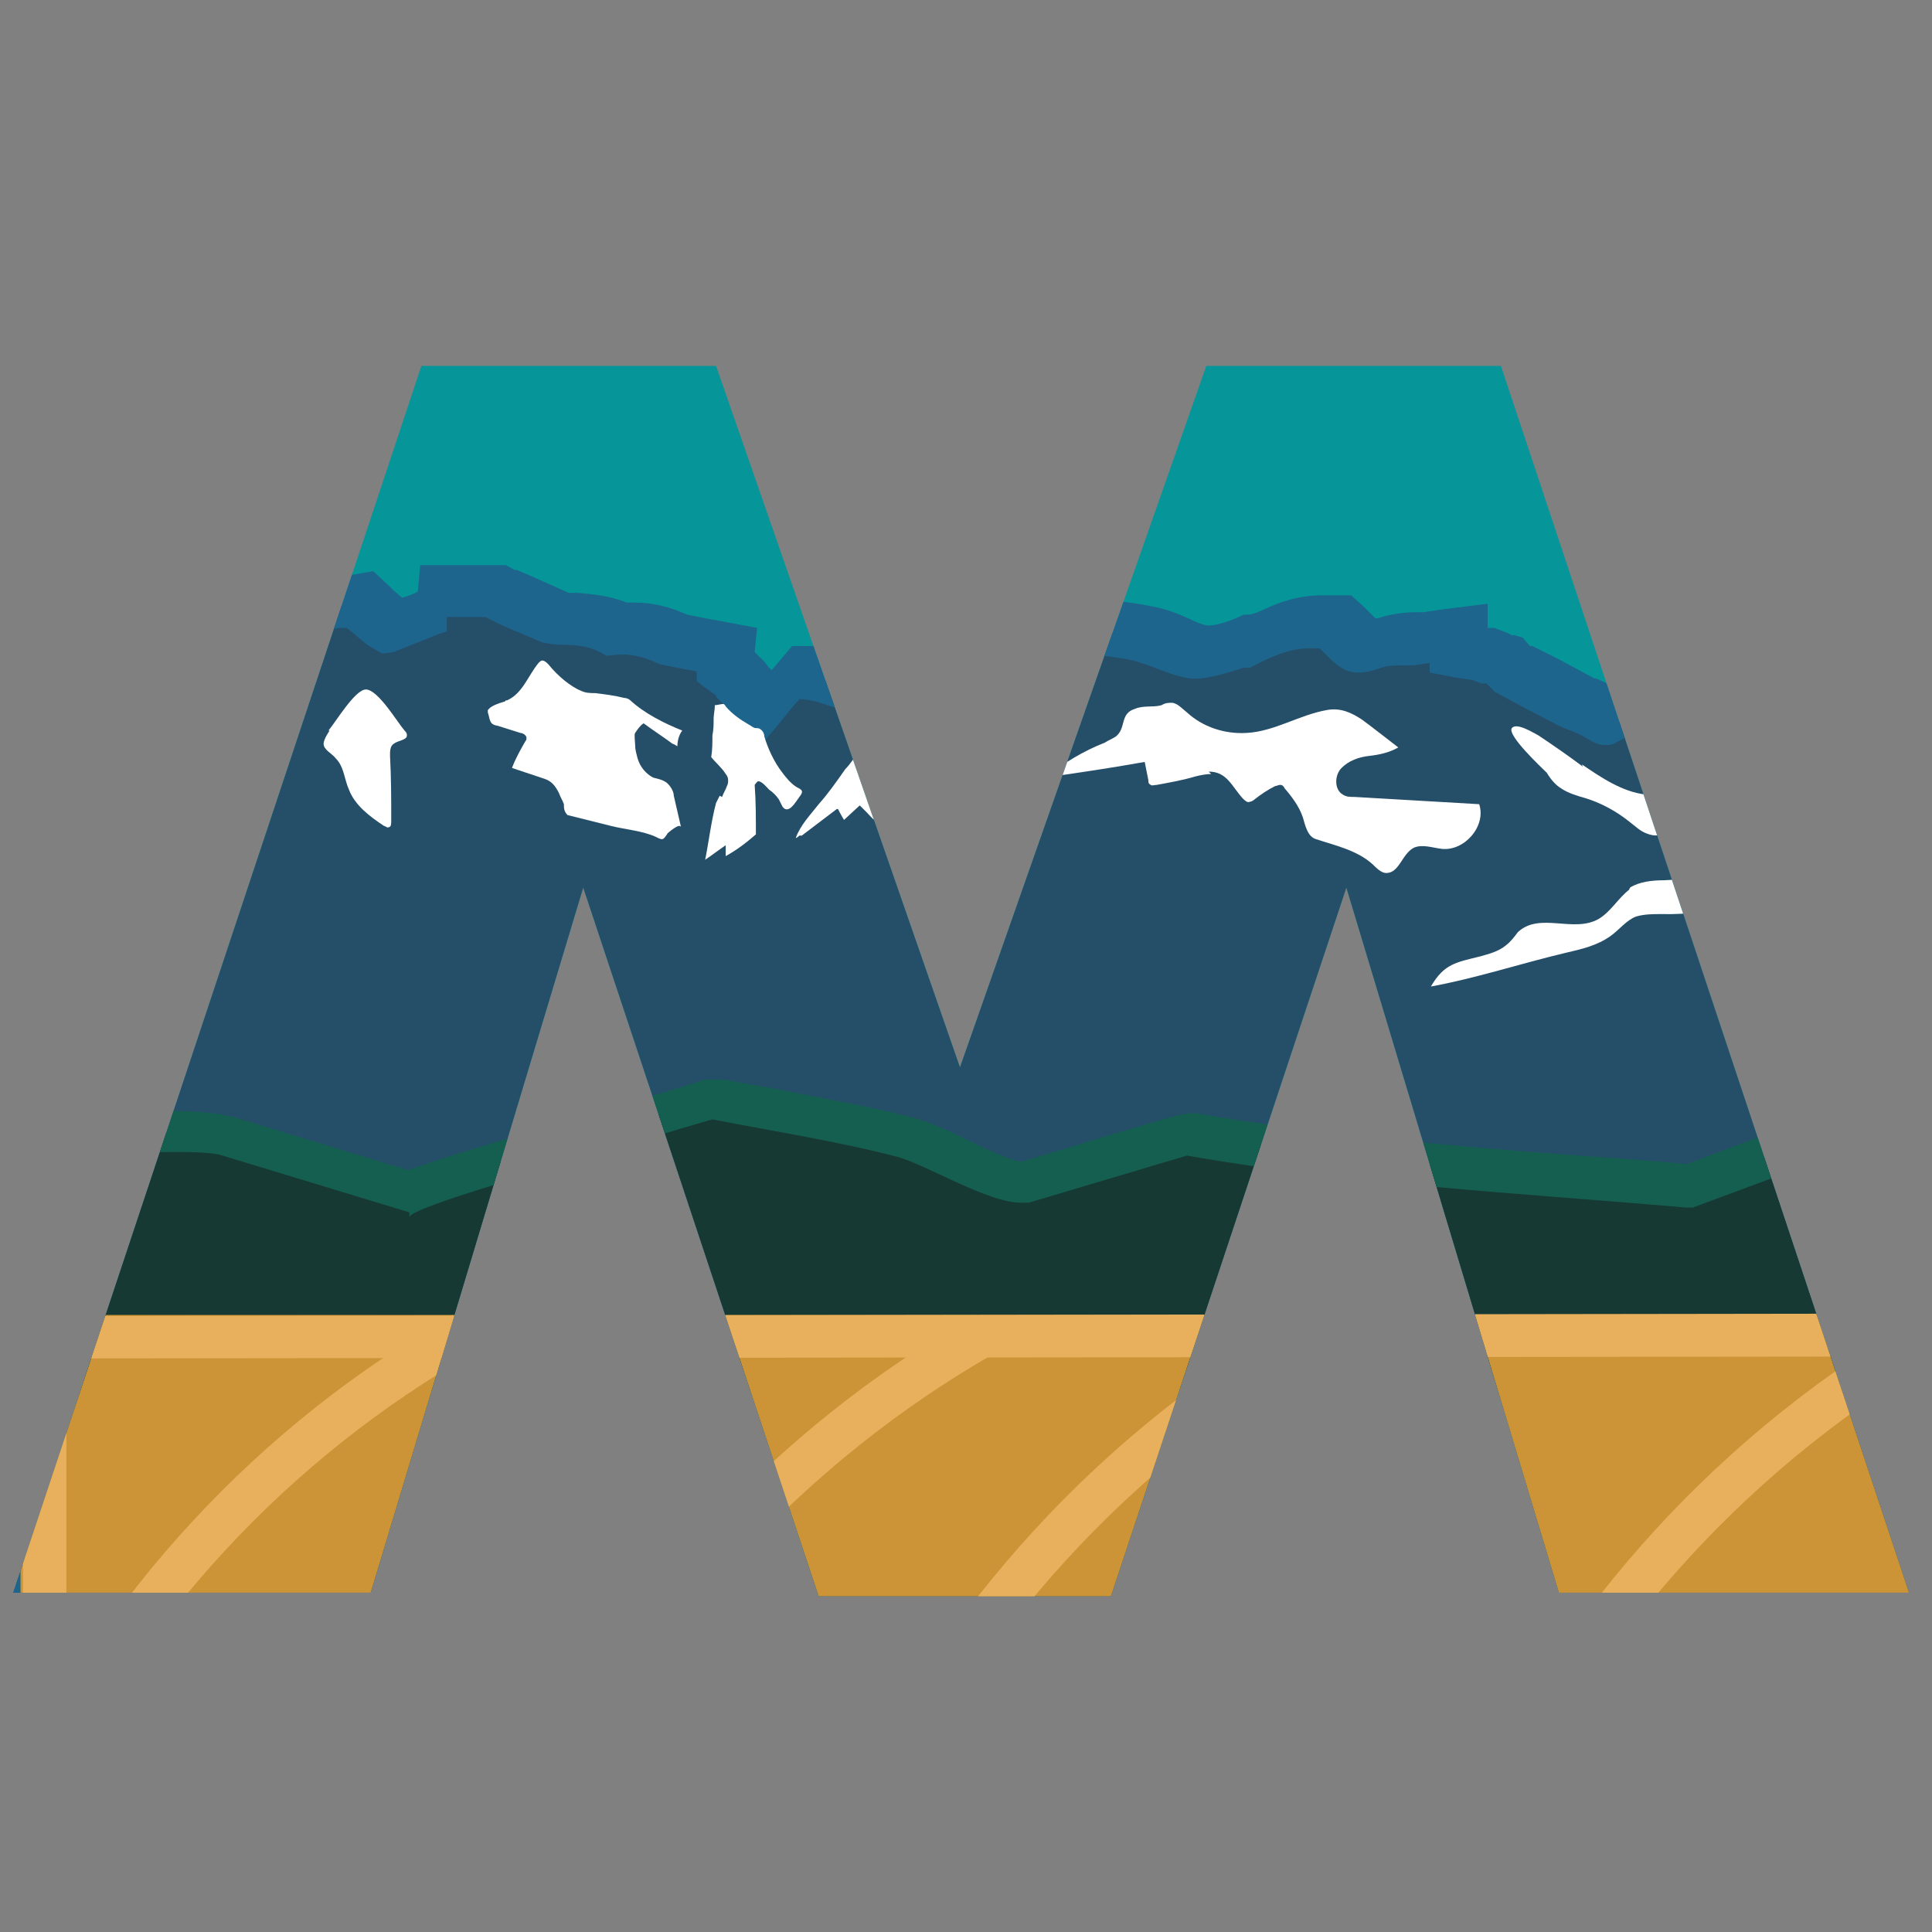 <?xml version="1.0" encoding="UTF-8"?><svg id="b" xmlns="http://www.w3.org/2000/svg" width="16" height="16" xmlns:xlink="http://www.w3.org/1999/xlink" viewBox="0 0 16 16"><rect x="0" y="0" width="16" height="16" fill="#808080" stroke="none"/><defs><clipPath id="c"><line x1="14.72" y1="13.26" x2="14.72" y2="2.91" fill="none" stroke-width="0"/></clipPath><clipPath id="d"><line x1="14.76" y1="3.05" x2="17.67" y2="3.05" fill="none" stroke-width="0"/></clipPath><clipPath id="e"><rect x=".04" y="2.91" width="15.79" height="10.34" fill="none" stroke-width="0"/></clipPath><clipPath id="f"><polygon points="3.49 3.03 5.93 3.03 7.95 8.84 9.99 3.03 12.43 3.03 15.81 13.19 12.91 13.19 11.15 7.35 9.2 13.22 6.78 13.22 4.83 7.35 3.07 13.19 .11 13.19 3.49 3.03" fill="none" stroke-width="0"/></clipPath><clipPath id="g"><rect x=".04" y="2.91" width="15.79" height="10.34" fill="none" stroke-width="0"/></clipPath><clipPath id="h"><polygon points="3.49 3.03 5.93 3.03 7.95 8.84 9.99 3.03 12.43 3.03 15.81 13.19 12.91 13.19 11.15 7.35 9.2 13.22 6.78 13.22 4.83 7.35 3.07 13.19 .11 13.19 3.49 3.03" fill="none" stroke-width="0"/></clipPath></defs><g clip-path="url(#c)"><g clip-path="url(#d)"><path d="m13.41,14.98c-.4,0-.81,0-1.21,0h0c-1.77,0-3.54-.01-5.27-.01h-.11c-1.73,0-3.5,0-5.27,0H.03v-4.52c0-.43-.03-.87-.05-1.33-.05-1.01-.1-2.04.06-2.99l.04-.23.24-.02h.01s.4.04.66.17c.18-.09.37-.12.5-.13,0,0,.09-.03.09-.03h.02s.13-.06.13-.06l.24-.25.31-.41.1-.02.13-.08.4-.08.22.2.06.03c.1-.04.19-.08.28-.12.01,0,.03-.01.04-.02v-.17s.52,0,.52,0l.5.22s.08,0,.12.01c.11,0,.25.01.38.08.03,0,.06,0,.1,0,.13,0,.26.03.37.09l.44.08v.14s.09.07.09.07h.02s.1.12.1.12h.01s.03.06.03.06c.03.04.06.09.1.13l.26-.31h.09c.12,0,.24.04.34.07.06.02.11.04.16.05h.04s.16.09.16.09v-.24s.33.12.33.12c.08-.04.15-.05.16-.06.03,0,.05,0,.08,0,.08,0,.15.02.21.03.02,0,.06.01.07.01.15,0,.28-.1.36-.18h.01c.07-.08.16-.16.29-.21.08-.03.17-.05.27-.05.1,0,.2.02.29.04.1.02.2.06.28.09.08.03.16.06.22.07h.01c.09,0,.22-.04.34-.08h.05s.08-.05.12-.06c.1-.05.24-.1.42-.1h.17l.13.13c.07.07.1.07.12.07.03,0,.06,0,.1-.02.1-.03.19-.04.27-.04.03,0,.05,0,.07,0l.33-.04v.13l.2.04h.02s.2.07.2.07l.06.06.51.27s.03.01.05.02c.07.03.14.06.21.1.03.02.04.02.04.02,0,0,.02,0,.03-.01l.15-.07.2.12h.36c.2,0,.44,0,.68.02,0,0,0,0,0,0,.07-.04.14-.05.22-.05.07,0,.14.01.21.04l.22-.08h.03s.27-.05.27-.05l.04-.02c.07-.03.14-.06.17-.1l.02-.03c.09-.1.2-.23.4-.23.07,0,.14.01.23.05.05.02.1.03.16.05.06-.03.12-.06.19-.08.08-.02.15-.04.22-.05.03,0,.13-.03.13-.03l.36.04" fill="#254e69" stroke-width="0"/><path d="m17.64,5.31h-.05s-.23-.03-.23-.03h-.02s-.06-.01-.06-.01h-.06s-.02.02-.02.02c-.02,0-.05.01-.07.01-.07.01-.15.03-.24.06-.05.02-.1.04-.15.06-.03,0-.06-.02-.09-.03-.11-.04-.21-.06-.29-.06-.29,0-.45.18-.54.29l-.02.02s-.07.04-.11.06c0,0-.01,0-.02,0l-.14.02h-.09s-.01.01-.01.01h-.04s-.03.02-.03.02h-.01s-.15.06-.15.06c-.07-.02-.14-.03-.21-.03-.09,0-.18.02-.26.06-.23-.02-.45-.02-.65-.02h-.32s-.06-.04-.06-.04l-.17-.1-.18.08h0c-.07-.03-.13-.06-.18-.08-.02,0-.03-.01-.05-.02l-.26-.14-.22-.11h-.02s-.06-.07-.06-.07l-.07-.02h-.02s-.04-.02-.04-.02l-.08-.03h0s-.02-.01-.02-.01h-.02s0,0,0,0h-.04v-.2l-.4.05-.13.02s-.04,0-.06,0c-.08,0-.2.01-.32.05,0,0-.02,0-.02,0,0,0,0,0-.01-.01l-.02-.02-.02-.02-.04-.04-.11-.1h-.24c-.22,0-.38.07-.49.12-.04.02-.07.03-.11.04h-.05c-.1.05-.22.09-.29.09-.04,0-.11-.03-.17-.06-.09-.04-.19-.08-.31-.1-.1-.02-.21-.04-.33-.04s-.23.02-.33.06c-.16.06-.27.16-.35.24h-.01c-.05.05-.14.13-.23.14-.01,0-.02,0-.03,0-.06-.02-.15-.04-.25-.04-.04,0-.07,0-.11,0-.03,0-.08.02-.14.04h-.02s-.47-.18-.47-.18v.23s-.08-.02-.13-.04c-.11-.04-.24-.08-.4-.08h-.17l-.11.13-.06.07h0s-.02-.02-.02-.02h0s-.04-.05-.04-.05l-.04-.04h0s-.02-.02-.02-.02l-.02-.02h0s0,0,0,0l.02-.2-.32-.06-.11-.02-.15-.03c-.13-.06-.28-.1-.43-.1-.02,0-.04,0-.07,0-.15-.06-.3-.07-.4-.08-.03,0-.06,0-.08,0l-.29-.13-.14-.06h-.02s-.07-.04-.07-.04h-.26s-.11,0-.11,0h-.34s-.02.22-.02.22c-.04.02-.09.04-.13.05l-.07-.06-.04-.04-.13-.12-.17.03h-.06s-.1.03-.1.03l-.1.02h-.02s-.06.02-.06.02l-.05.03h-.02s-.05.04-.05.04h-.01s0,0,0,0l-.13.03-.08.11-.03.04-.24.31-.21.22-.04.02h-.01s-.09.03-.09.03h-.03c-.13.02-.29.05-.46.12-.29-.12-.65-.16-.65-.16h-.13s-.28.03-.28.03l-.05.28v.09c-.17.97-.13,2.01-.08,3.02.02.47.04.91.04,1.33v4.21s0,.13,0,.13v.36h1.7c1.78,0,3.57,0,5.31,0,1.74,0,3.54,0,5.32,0h1.22m-.01-.37h-1.22c-1.78,0-3.57,0-5.32,0-1.74,0-3.53,0-5.31,0H.21v-.12H.21s0-4.23,0-4.23c0-.43-.02-.88-.04-1.35-.05-.99-.09-2.02.06-2.95v-.09s.11,0,.11,0h.01s.46.06.65.2c.19-.12.4-.15.55-.16,0,0,0,0,0,0,0,0,.02,0,.03-.01h.03s.03,0,.03,0h0l.21-.1.27-.28.25-.33.03-.04h.04s.01-.01.02-.01l.06-.04.05-.03h.02s.02-.01.02-.01l.1-.02.1-.02h.06s.04.03.04.03l.13.11.12.07h.03s.07-.01.07-.01c.1-.04.2-.08.3-.12.05-.02.1-.04.14-.05h0s0-.12,0-.12h.28s.02,0,.02,0h.02s.14.07.14.07l.33.14c.05.01.11.02.17.02.11,0,.24.01.36.09.04,0,.09-.01.13-.01h0c.11,0,.21.03.31.08l.2.04.11.02v.08s.05.04.05.04l.11.08h0s0,.01,0,.01l.04.04.04.04h0s0,.01,0,.01h0c.06.09.13.18.21.25.03.03.05.05.07.05.02,0,.04-.02.07-.06.09-.1.17-.21.26-.31.15,0,.31.09.46.12h.02s.02.01.02.01l.16.08s.02,0,.03,0c.05,0,.1.02.15.05.02.01.03.01.03.01s0,0,.01,0v-.22s.16.06.16.06h0c.07-.05.17-.07.17-.07.02,0,.03,0,.05,0,.06,0,.11.01.17.03.04.01.08.02.11.02h0c.21-.01.37-.13.48-.23h.01c.07-.07.14-.14.24-.18.06-.02.12-.04.2-.04h0c.09,0,.17.02.25.03.09.02.17.05.25.08.1.04.19.07.28.08h.03c.12,0,.27-.05.4-.09h.05s.1-.05.14-.07c.1-.04.2-.09.35-.09h.09l.04.04.02.02.02.02c.09.09.16.12.24.12.05,0,.1-.01.16-.03.07-.03.15-.03.22-.03.03,0,.06,0,.08,0l.13-.02v.08l.21.04.13.02h.01s.08.03.08.03h.04s.02.02.02.02l.02.02.03.03.26.14.27.14s.04.02.07.03c.06.02.12.05.17.08.05.03.09.05.14.05.04,0,.07,0,.11-.03l.06-.03.06.03.1.06h0s.41,0,.41,0c.22,0,.46,0,.7.03,0,0,.02,0,.03,0,0,0,0,0,0,0,.01,0,.02-.02.04-.03.04-.02.09-.03.13-.03.07,0,.14.02.2.06l.28-.1h.01s.01,0,.01,0h.09s.19-.04.19-.04c.02-.01.04-.02.06-.03.09-.04.17-.08.23-.14l.02-.03c.08-.09.15-.17.27-.17.05,0,.1.01.17.04.05.02.11.03.17.05.02,0,.04.01.06.02.01,0,.03-.01.04-.02.06-.03.12-.06.18-.08.07-.02.13-.03.2-.05.03,0,.05-.01.08-.02h.02s.02,0,.02,0l.23.03h.1" fill="#1d658d" stroke-width="0"/><path d="m15.02,6.93s.06-.02.08-.04c.04-.05.11-.07.17-.1.01,0,.02-.01.03-.02.04-.06-.02-.32-.13-.27-.04.02-.15.43-.15.43h0Z" fill="#fff" stroke-width="0"/><path d="m13.5,7.35c.08-.05.19-.06.28-.06.4-.02.8-.05,1.2-.06-.36.23-.79.35-1.22.34-.07,0-.14,0-.21.02-.08.03-.14.11-.21.16-.11.08-.24.11-.37.14-.38.09-.74.21-1.12.28.11-.19.21-.2.41-.25.07-.02.15-.04.21-.09.04-.03.07-.07.1-.11.18-.17.46.01.67-.11.1-.06.16-.17.25-.24h0Z" fill="#fff" stroke-width="0"/><path d="m16.23,6.95c-.3.03-.61.07-.91.1-.04.06,0,.13.05.19.05.05.11.09.14.15.04.07.03.16.01.24-.04.22-.1.43-.18.63.12.01.25,0,.36-.04.04-.01.08-.03.11-.06.08-.09.04-.24.08-.35.03-.08.11-.14.18-.19.28-.2.57-.41.85-.61.06-.04.12-.08.15-.15.03-.06.03-.15-.03-.19-.28.13-.5.26-.81.29h0Z" fill="#fff" stroke-width="0"/><path d="m13.99,6.87h.5s.02,0,.02,0c0,0,0,.01,0,.02-.03.04-.06.08-.08.12.12,0,.23,0,.35-.02l.16-.38c-.12,0-.24.02-.35.08-.18-.11-.41-.12-.59-.23,0,0-.02.16-.02.19,0,.07,0,.15.03.23h0Z" fill="#fff" stroke-width="0"/><path d="m2.69,11.33c-.12,0-.32.02-.55.05-.33.04-.73.08-1.09.08h0c-.54,0-.86-.1-1.01-.32-.15-.21-.13-.63-.1-1.15.01-.14.02-.28.02-.36v-.18s.18,0,.18,0c.21,0,.42-.02.62-.03.21-.02.43-.03.65-.03.15,0,.28,0,.41.02h.01s1.56.48,1.56.48c.19-.08.54-.2,1.23-.4.07-.02.12-.04.15-.04l1.07-.33h.09c.17.04.33.07.5.1.34.06.7.13,1.04.21.1.03.24.09.39.16.19.09.46.21.58.21h.01c.89-.27,1.34-.4,1.36-.4h.03c1.05.18,2.13.27,3.18.36.31.02.62.05.93.08h.02l1.41-.53" fill="#173933" stroke-width="0"/><path d="m15.49,9.11l-.1-.02-.09.04-1.33.5c-.3-.03-.6-.05-.9-.07-1.04-.08-2.12-.17-3.16-.35-.02,0-.03,0-.05,0-.07,0-.2.04-.77.21-.42.13-.57.17-.63.19-.1-.01-.35-.13-.49-.2-.16-.08-.31-.14-.43-.17-.35-.09-.71-.15-1.05-.22-.16-.03-.33-.06-.5-.09h-.04s-.12,0-.12,0l-.05.02-1.05.32s-.08.02-.15.04c-.2.06-.52.15-.81.24-.15.05-.28.09-.39.13l-1.48-.45h-.03s-.03-.01-.03-.01c-.13-.02-.28-.03-.43-.03-.23,0-.45.02-.67.04-.21.02-.41.03-.61.03H-.22v.37c.01.07,0,.21,0,.35-.04.58-.05,1.01.13,1.27.25.35.78.39,1.15.39s.78-.05,1.11-.08c.21-.02.42-.05.53-.05h3.6s3.56,0,3.56,0h4.44m-4.45-.36c-2.39,0-4.78,0-7.16,0-.31,0-1.03.13-1.63.13-.39,0-.73-.06-.86-.24-.18-.25-.04-1.1-.05-1.42.43,0,.85-.07,1.27-.07.13,0,.26,0,.39.02l1.58.48v.04c0-.08,1.29-.44,1.46-.49.35-.11.7-.22,1.05-.32h.03m0,0c.51.1,1.03.18,1.53.31.23.06.75.38,1.02.38.02,0,.05,0,.07,0l1.31-.39c1.37.24,2.75.31,4.13.43h.06l1.4-.52" fill="#155f51" stroke-width="0"/><path d="m.19,10.89v3.92m.36-.36v-3.21" fill="#e8b05c" stroke-width="0"/><path d="m12.47,15.18l-.33-.15c.79-1.73,2.14-3.2,3.81-4.15l.18.31c-1.6.91-2.9,2.33-3.66,3.99Z" fill="#e8b05c" stroke-width="0"/><path d="m15.63,15.17l-.33-.15" fill="#e8b05c" stroke-width="0"/></g></g><g clip-path="url(#e)"><g clip-path="url(#f)"><polygon points="3.49 3.03 5.93 3.03 7.95 8.84 9.99 3.03 12.43 3.03 15.81 13.19 12.91 13.19 11.15 7.35 9.2 13.22 6.78 13.22 4.83 7.35 3.07 13.19 .11 13.19 3.49 3.03" fill="#069699" stroke-width="0"/></g></g><g clip-path="url(#g)"><g clip-path="url(#h)"><path d="m12.19,14.98c-1.77,0-3.54,0-5.27,0h-.11c-1.73,0-3.5,0-5.27,0H.03v-4.52c0-.43-.03-.87-.05-1.33-.05-1.01-.1-2.04.06-2.99l.04-.23.24-.02h.01s.4.04.66.17c.18-.09.37-.12.5-.13,0,0,.09-.03.09-.03h.02s.13-.06.13-.06l.24-.25.31-.41.1-.02.13-.08.4-.08.22.2.06.03c.1-.04.19-.08.28-.12.01,0,.03-.01.04-.02v-.17s.52,0,.52,0l.5.22s.08,0,.12.01c.11,0,.25.01.38.08.03,0,.06,0,.1,0,.13,0,.26.03.37.09l.44.08v.14s.09.07.09.07h.02s.1.12.1.12h.01s.03.06.03.06c.03.04.06.09.1.13l.26-.31h.09c.12,0,.24.04.34.07.06.02.11.04.16.05h.04s.16.09.16.09v-.24s.33.12.33.12c.08-.04.15-.05.16-.06.03,0,.05,0,.08,0,.08,0,.15.02.21.03.02,0,.06.01.07.01.15,0,.28-.1.36-.18h.01c.07-.08.16-.16.29-.21.08-.03.17-.05.27-.05.1,0,.2.02.29.04.1.02.2.06.28.09.08.03.16.06.22.07h.01c.09,0,.22-.04.34-.08h.05s.08-.05.12-.06c.1-.05.24-.1.42-.1h.17l.13.13c.07.07.1.07.12.07.03,0,.06,0,.1-.02.1-.03.19-.04.27-.04.03,0,.05,0,.07,0l.33-.04v.13l.2.04h.02s.2.07.2.07l.06.06.51.27s.03.01.05.02c.07.03.14.06.21.1.03.02.04.02.04.02,0,0,.02,0,.03-.01l.15-.07.2.12h.36c.2,0,.44,0,.68.02,0,0,0,0,0,0,.07-.04.14-.05.22-.05.07,0,.14.01.21.04l.22-.08h.03s.27-.05.27-.05l.04-.02c.07-.03.14-.06.17-.1l.02-.03c.09-.1.2-.23.4-.23.07,0,.14.01.23.05.05.02.1.03.16.05.06-.03.12-.06.19-.08.08-.02.15-.04.22-.05.03,0,.13-.03.13-.03l.36.04.3-.04s.05,0,.07,0c.09,0,.16.02.21.03,0,0,0,0,.01,0,.03-.03.06-.07.09-.12.03-.05.07-.13.17-.2.1-.06.21-.06.26-.06h.01c.17,0,.33-.01.5-.02h.06s.05,0,.07,0c.1,0,.21.01.3.03.08.01.15.02.22.02.02,0,.04,0,.06,0h.02s.05,0,.08,0c.2,0,.37.08.51.23.03,0,.09-.02.14-.04l.1-.03.42.09h.08c.06-.04.15-.08.28-.08.1,0,.21.02.26.03h.02s.2.02.34.02l.7-.14.07.21.05.04c.05-.03.12-.06.21-.1h.02s0-.02,0-.02c.03-.02.06-.04.1-.06.06-.03.11-.04.15-.05l1.46-.34c.08-.02.17-.04.28-.04.03,0,.06,0,.09,0,.17.02.3.12.41.2.03.02.06.05.09.06h.27s.23.04.23.04c.05-.03.11-.06.14-.08.1-.06.16-.1.21-.11l.15-.06.13.1c.62.48,1.48.65,2.23.77.17.03.27.1.35.16l.11.09v.14c0,.99-.01,2-.02,2.98-.01.98-.02,1.99-.02,2.99v.78c0,.47,0,.96,0,1.44v.51s-.12,0-.12,0v.13s-.18,0-.18,0h-.69c-.54,0-2.12,0-2.12,0l-13.14.02c-.4,0-.81,0-1.21,0h0Z" fill="#254e69" stroke-width="0"/><path d="m25.28,4.65c-.13,0-.24.03-.32.04l-1.46.34s-.11.03-.19.06c-.05.03-.1.05-.12.07h-.01s-.04.02-.05.03l-.07-.22-.31.06-.1.02-.17.03-.17.03-.08.02c-.13,0-.27-.01-.3-.01h0c-.06-.01-.17-.04-.29-.04-.14,0-.25.03-.34.08h-.01l-.33-.07h-.03s-.09-.03-.09-.03l-.09.03h-.03s-.02.01-.02.01c-.01,0-.02,0-.04.01-.16-.14-.35-.21-.56-.21-.03,0-.06,0-.09,0h-.03s-.02,0-.04,0c-.05,0-.12-.01-.19-.02-.1-.01-.21-.03-.32-.03-.03,0-.06,0-.09,0h-.06c-.16.02-.33.03-.48.03h0c-.06,0-.21,0-.36.09-.14.09-.2.2-.23.26,0,0,0,0,0,.01-.04,0-.09-.01-.15-.01-.03,0-.06,0-.09,0l-.17.02h-.11s-.05,0-.05,0l-.23-.03h-.02s-.06-.01-.06-.01h-.06s-.02.02-.02.02c-.02,0-.05.01-.07.01-.07.01-.15.03-.24.06-.05.02-.1.04-.15.06-.03,0-.06-.02-.09-.03-.11-.04-.21-.06-.29-.06-.29,0-.45.18-.54.29l-.02.02s-.07.04-.11.06c0,0-.01,0-.02,0l-.14.02h-.09s-.01.01-.01.01h-.04s-.03.02-.03.02h-.01s-.15.06-.15.06c-.07-.02-.14-.03-.21-.03-.09,0-.18.02-.26.06-.23-.02-.45-.02-.65-.02h-.32s-.06-.04-.06-.04l-.17-.1-.18.08h0c-.07-.03-.13-.06-.18-.08-.02,0-.03-.01-.05-.02l-.26-.14-.22-.11h-.02s-.06-.07-.06-.07l-.07-.02h-.02s-.04-.02-.04-.02l-.08-.03h0s-.02-.01-.02-.01h-.02s0,0,0,0h-.04v-.2l-.4.05-.13.02s-.04,0-.06,0c-.08,0-.2.01-.32.05,0,0-.02,0-.02,0,0,0,0,0-.01-.01l-.02-.02-.02-.02-.04-.04-.11-.1h-.24c-.22,0-.38.07-.49.12-.04.02-.07.03-.11.04h-.05c-.1.05-.22.09-.29.09-.04,0-.11-.03-.17-.06-.09-.04-.19-.08-.31-.1-.1-.02-.21-.04-.33-.04s-.23.02-.33.06c-.16.06-.27.16-.35.24h-.01c-.05.05-.14.13-.23.14-.01,0-.02,0-.03,0-.06-.02-.15-.04-.25-.04-.04,0-.07,0-.11,0-.03,0-.08.02-.14.04h-.02s-.47-.18-.47-.18v.23s-.08-.02-.13-.04c-.11-.04-.24-.08-.4-.08h-.17l-.11.13-.06.07h0s-.02-.02-.02-.02h0s-.04-.05-.04-.05l-.04-.04h0s-.02-.02-.02-.02l-.02-.02h0s0,0,0,0l.02-.2-.32-.06-.11-.02-.15-.03c-.13-.06-.28-.1-.43-.1-.02,0-.04,0-.07,0-.15-.06-.3-.07-.4-.08-.03,0-.06,0-.08,0l-.29-.13-.14-.06h-.02s-.07-.04-.07-.04h-.26s-.11,0-.11,0h-.34s-.02.22-.02.22c-.04.02-.09.04-.13.05l-.07-.06-.04-.04-.13-.12-.17.03h-.06s-.1.03-.1.03l-.1.02h-.02s-.06.02-.06.02l-.05.03h-.02s-.05.04-.05.04h-.01s0,0,0,0l-.13.03-.08.11-.03.04-.24.31-.21.22-.04.02h-.01s-.09.03-.09.03h-.03c-.13.02-.29.05-.46.12-.29-.12-.65-.16-.65-.16h-.13s-.28.03-.28.03l-.05.28v.09c-.17.97-.13,2.01-.08,3.02.02.47.04.91.04,1.33v4.21s0,.13,0,.13v.36h1.7c1.78,0,3.57,0,5.31,0,1.74,0,3.54,0,5.32,0h1.22l13.14-.02h.27c.43,0,1.25,0,1.85,0h1.04s0-.12,0-.12h.13v-.36s0-.16,0-.16v-.16c0-.49,0-.99,0-1.47v-.74c0-.99.01-2,.02-2.98.01-.98.02-1.99.02-2.98v-.23l-.13-.11-.04-.04c-.09-.07-.23-.17-.44-.2-.73-.12-1.56-.28-2.15-.74l-.05-.04-.16-.12-.18.07-.06.02c-.07.02-.13.06-.24.13-.03.02-.06.04-.09.05l-.16-.02h-.04s-.21,0-.21,0c-.01,0-.02-.02-.04-.03-.11-.08-.27-.21-.5-.24-.04,0-.07,0-.11,0h0Zm0,.36s.04,0,.06,0c.12.01.23.1.32.16.04.03.07.06.11.07h.02s.01.02.01.02h.31l.28.04s.15-.08.21-.12c.09-.05.14-.08.17-.1l.06-.02.05.04c.66.5,1.54.68,2.31.81.12.02.19.06.27.12l.04.04v.06c0,.99-.01,2-.02,2.98-.01.98-.02,1.99-.02,2.99v.74c0,.48,0,.98,0,1.48v.33s-.12,0-.12,0h0v.12h-.7c-.59,0-1.42,0-1.85,0h-.27l-13.14.02h-1.22c-1.78,0-3.57,0-5.32,0-1.74,0-3.53,0-5.31,0H.21v-.12H.21s0-4.23,0-4.23c0-.43-.02-.88-.04-1.35-.05-.99-.09-2.02.06-2.95v-.09s.11,0,.11,0h.01s.46.06.65.2c.19-.12.4-.15.55-.16,0,0,0,0,0,0,0,0,.02,0,.03-.01h.03s.03,0,.03,0h0l.21-.1.27-.28.25-.33.03-.04h.04s.01-.01.02-.01l.06-.04.05-.03h.02s.02-.01.02-.01l.1-.02.1-.02h.06s.04.03.04.03l.13.11.12.07h.03s.07-.01.07-.01c.1-.04.2-.08.3-.12.05-.02.1-.04.14-.05h0s0-.12,0-.12h.28s.02,0,.02,0h.02s.14.07.14.07l.33.14c.05.01.11.02.17.02.11,0,.24.01.36.09.04,0,.09-.01.13-.01h0c.11,0,.21.03.31.08l.2.04.11.02v.08s.05.04.05.04l.11.08h0s0,.01,0,.01l.04.04.04.04h0s0,.01,0,.01h0c.06.09.13.18.21.25.03.03.05.05.07.05.02,0,.04-.02.07-.06.09-.1.17-.21.26-.31.15,0,.31.09.46.12h.02s.02.01.02.01l.16.08s.02,0,.03,0c.05,0,.1.02.15.05.02.01.03.01.03.01s0,0,.01,0v-.22s.16.06.16.06h0c.07-.05.17-.07.17-.07.02,0,.03,0,.05,0,.06,0,.11.01.17.03.04.01.08.02.11.02h0c.21-.01.37-.13.48-.23h.01c.07-.07.14-.14.24-.18.06-.02.12-.04.2-.04h0c.09,0,.17.02.25.03.09.02.17.05.25.08.1.04.19.07.28.08h.03c.12,0,.27-.05.4-.09h.05s.1-.05.14-.07c.1-.04.2-.09.35-.09h.09l.04.04.02.02.02.02c.09.09.16.12.24.12.05,0,.1-.01.16-.03.07-.03.15-.03.22-.03.03,0,.06,0,.08,0l.13-.02v.08l.21.04.13.02h.01s.08.03.08.03h.04s.02.02.02.02l.02.02.03.03.26.14.27.14s.04.02.07.03c.06.02.12.05.17.08.05.03.09.05.14.05.04,0,.07,0,.11-.03l.06-.03.06.03.1.06h0s.41,0,.41,0c.22,0,.46,0,.7.03,0,0,.02,0,.03,0,0,0,0,0,0,0,.01,0,.02-.02.04-.03.04-.02.09-.03.13-.03.07,0,.14.02.2.06l.28-.1h.01s.01,0,.01,0h.09s.19-.04.19-.04c.02-.01.04-.02.06-.03.09-.04.17-.08.23-.14l.02-.03c.08-.09.15-.17.27-.17.05,0,.1.01.17.04.05.02.11.03.17.05.02,0,.04.01.06.02.01,0,.03-.01.04-.02.06-.03.12-.06.18-.08.07-.02.13-.03.2-.05.03,0,.05-.01.08-.02h.02s.02,0,.02,0l.23.03h.1s.16,0,.16,0l.17-.02s.03,0,.05,0c.06,0,.11.01.16.03.03,0,.05.02.07.02.01,0,.04,0,.07-.03.06-.04.11-.1.16-.2h0s.05-.09.11-.13c.06-.04.13-.04.17-.04h.01c.17,0,.34-.01.51-.02h.06s.04,0,.06,0h0c.09,0,.18.01.27.02.09.01.17.02.24.02h0s.06,0,.09,0h0s.04,0,.05,0h0c.15,0,.27.06.38.17.04.04.08.06.13.06.06,0,.13-.02.2-.04h.02s.03-.01.03-.01h.03s.37.09.37.09h.17s.1-.08.22-.08h0c.09,0,.18.02.23.03h.02s.24.02.39.02l.12-.02.17-.03.17-.03.1-.02.03.1h0s.18.16.18.16c.06-.04.16-.09.31-.16.02,0,.03-.01.04-.02,0,0,.01,0,.02-.01.02-.01.05-.03.08-.05.04-.02.08-.03.12-.04l1.46-.34c.07-.03.16-.04.24-.04" fill="#1d658d" stroke-width="0"/><path d="m10.01,6.39c.15,0,.19.12.28.22.02.02.04.04.06.03.01,0,.03-.01.04-.02.05-.04.11-.08.17-.11.01,0,.03-.01.04-.01.02,0,.03.01.04.03.06.07.12.15.15.24.02.07.04.16.11.18.15.05.34.09.47.21.03.03.07.07.11.07.11,0,.13-.16.23-.21.07-.03.15,0,.23.01.19.02.37-.19.31-.37-.34-.02-.69-.04-1.03-.06-.04,0-.07,0-.1-.02-.07-.04-.07-.16-.01-.22s.14-.09.23-.1.17-.03.24-.07c0,0-.27-.21-.3-.23-.09-.06-.18-.1-.29-.08-.23.04-.44.18-.67.19-.18.01-.36-.05-.49-.17-.04-.03-.07-.07-.12-.08-.03,0-.06,0-.09.02-.07.02-.15,0-.22.03-.13.04-.07.16-.16.23-.03.02-.06.03-.09.05-.18.07-.34.17-.5.29.28-.04.55-.08.83-.13.01.05.02.1.03.15,0,.02,0,.03.02.04.01.01.03,0,.05,0,.11-.02.22-.04.32-.07.04-.01.09-.02.13-.02h0Z" fill="#fff" stroke-width="0"/><path d="m6.64,6.92c.08-.06.29-.22.29-.22h.01s.03.06.05.09l.13-.12s.04.04.06.06c0,0,.08.09.09.08.04-.13.06-.27.08-.4,0,0,0-.02,0-.03.02-.04.12-.05.16-.06.01,0,.02,0,.02-.02-.01,0-.03-.01-.04-.02-.1-.04-.19-.08-.29-.11-.05-.02-.07.03-.1.07-.03.04-.06.09-.1.13-.07.1-.14.2-.22.29-.07.09-.15.17-.19.28,0,0,.01,0,.03-.02h0Z" fill="#fff" stroke-width="0"/><path d="m4.18,5.81s-.08.02-.12.05c0,0-.01.01-.02.02,0,0,0,.02,0,.02.02.06.01.1.08.11.06.02.13.04.19.06.02,0,.05.02.05.04,0,.01,0,.02-.01.03-.04.07-.08.14-.11.22.09.03.18.06.27.09.06.02.09.06.12.12.01.03.03.06.04.09,0,.03,0,.06.03.09.12.03.24.06.36.09.12.03.26.04.37.09.06.03.06.03.1-.03,0,0,.1-.09.11-.05-.02-.09-.04-.17-.06-.26,0-.03-.02-.07-.05-.1-.03-.03-.08-.04-.12-.05-.06-.03-.11-.09-.13-.16-.01-.04-.02-.07-.02-.11,0-.02-.01-.09,0-.1.02-.03.04-.06.07-.08.08.06.16.11.24.17.01,0,.02.01.04.02,0-.04.01-.09.04-.13-.15-.06-.31-.14-.43-.25-.01-.01-.03-.02-.05-.02-.08-.02-.16-.03-.24-.04-.04,0-.08,0-.12-.02-.05-.02-.09-.05-.13-.08-.05-.04-.1-.09-.14-.14-.01-.01-.03-.03-.05-.03-.01,0-.02.01-.03.02-.09.11-.13.25-.26.31,0,0,0,0-.01,0h0Z" fill="#fff" stroke-width="0"/><path d="m5.96,6.59s-.02.04-.03.06c-.04.15-.06.32-.09.47.06-.04.11-.08.17-.12v.09c.09-.05.17-.11.25-.18,0-.14,0-.27-.01-.41h0s.02-.03.03-.03c.03,0,.07.05.09.07.03.02.06.05.08.08.01.02.02.04.03.06.05.07.11-.04.14-.08.04-.05.02-.06-.02-.08-.05-.03-.09-.08-.12-.12-.07-.09-.12-.2-.15-.3,0-.02-.01-.04-.02-.05-.02-.02-.03-.02-.05-.02s-.04-.02-.06-.03c-.07-.04-.14-.09-.19-.15,0,0-.01-.02-.02-.02-.02,0-.05.01-.07.01,0,.04-.01.08-.01.11,0,.05,0,.09-.01.14,0,.06,0,.12-.01.18.04.05.09.09.12.14.01.01.02.03.02.05,0,.02,0,.03-.01.05-.01.03-.03.06-.04.09-.01.02-.01.02,0,0h0Z" fill="#fff" stroke-width="0"/><path d="m2.73,6.05s-.05.07-.05.11c0,.05.07.08.1.12.07.07.07.17.11.26.05.13.17.22.29.3.01,0,.03.02.04.01.02,0,.02-.03.02-.05,0-.18,0-.36-.01-.54,0-.04,0-.08.03-.1.04-.03.11-.03.11-.07,0-.02-.01-.03-.02-.04-.06-.07-.22-.34-.32-.34-.09,0-.25.27-.31.34h0Z" fill="#fff" stroke-width="0"/><path d="m1.25,6.57c.06.11.14.21.22.31.01.01.04.03.05.02,0,0,0-.01,0-.02.02-.08.01-.17.07-.22.04-.03.11-.04.13-.08,0-.02,0-.04,0-.06,0-.05.03-.11.07-.14.03-.02.06-.04.09-.07.03-.02.05-.06.04-.1,0-.02-.37.1-.43.12-.12.05-.38.06-.27.24h0Z" fill="#fff" stroke-width="0"/><path d="m13.1,6.33c.16.11.34.23.53.25.03,0,.06,0,.09.03.02.02.03.05.03.08,0,.07.02.14.03.21-.05.03-.1.02-.15,0-.05-.02-.09-.06-.13-.09-.11-.09-.24-.16-.37-.2-.07-.02-.14-.04-.2-.08-.05-.03-.09-.08-.12-.13-.04-.04-.33-.31-.29-.37.04-.05.18.04.22.06.12.08.25.17.37.26h0Z" fill="#fff" stroke-width="0"/><path d="m15.02,6.93s.06-.02.08-.04c.04-.05.11-.07.17-.1.01,0,.02-.01.03-.02.04-.06-.02-.32-.13-.27-.04.02-.15.43-.15.43h0Z" fill="#fff" stroke-width="0"/><path d="m13.5,7.35c.08-.05.19-.06.28-.06.4-.02.8-.05,1.2-.06-.36.23-.79.35-1.22.34-.07,0-.14,0-.21.02-.08.03-.14.11-.21.16-.11.08-.24.11-.37.14-.38.09-.74.21-1.12.28.11-.19.21-.2.41-.25.07-.02.15-.04.21-.09.04-.03.07-.07.1-.11.18-.17.46.01.67-.11.1-.06.16-.17.25-.24h0Z" fill="#fff" stroke-width="0"/><path d="m16.23,6.95c-.3.03-.61.07-.91.1-.04.06,0,.13.05.19.05.05.11.09.14.15.04.07.03.16.01.24-.04.22-.1.43-.18.63.12.01.25,0,.36-.04.04-.01.08-.03.11-.06.08-.09.04-.24.08-.35.03-.08.11-.14.18-.19.28-.2.57-.41.85-.61.06-.04.12-.08.15-.15.03-.06.03-.15-.03-.19-.28.13-.5.26-.81.29h0Z" fill="#fff" stroke-width="0"/><path d="m13.99,6.87h.5s.02,0,.02,0c0,0,0,.01,0,.02-.03.04-.06.08-.08.12.12,0,.23,0,.35-.02l.16-.38c-.12,0-.24.02-.35.08-.18-.11-.41-.12-.59-.23,0,0-.02.16-.02.19,0,.07,0,.15.03.23h0Z" fill="#fff" stroke-width="0"/><path d="m1.05,11.45c-.54,0-.86-.1-1.01-.32-.15-.21-.13-.63-.1-1.15.01-.14.02-.28.02-.36v-.18s.18,0,.18,0c.21,0,.42-.02.62-.03.21-.02.43-.03.65-.03.15,0,.28,0,.41.02h.01s1.56.48,1.56.48c.19-.08.54-.2,1.23-.4.07-.02.12-.04.15-.04l1.07-.33h.09c.17.04.33.07.5.1.34.06.7.13,1.04.21.1.03.24.09.39.16.19.09.46.21.58.21h.01c.89-.27,1.34-.4,1.36-.4h.03c1.05.18,2.13.27,3.18.36.31.02.62.05.93.08h.02l1.41-.53,2.92.55,1.39-.41h.04c.18.04.38.08.56.12.39.08.78.16,1.16.16.1,0,.21,0,.3-.02.25-.04.5-.09.75-.13.12-.02.25-.05.38-.07l2.11-.38s1.6.47,1.61.48c0,0,.02,0,.05,0,.09,0,.23-.04.35-.07.09-.02.17-.05.25-.06.18-.03.37-.05.55-.07.09-.01.18-.02.27-.03l1.65-.22-.11.33c0,.15,0,.29,0,.44,0,.42-.02.84.04,1.25l-.36.05c.01.07.06.11.09.12-.03-.01-.19-.04-1.03-.04-.59,0-1.29.02-1.7.03-.18,0-.31,0-.35,0l-23.63.02c-.12,0-.32.02-.55.05-.33.04-.73.08-1.09.08h0Z" fill="#173933" stroke-width="0"/><path d="m30,8.9l-.57.08-1.36.18c-.09.01-.18.02-.27.03-.18.02-.37.05-.56.08-.09.01-.17.04-.27.06-.1.03-.24.06-.31.06h0l-1.56-.46-.08-.02h-.08s-1.03.2-1.03.2l-1.03.19c-.13.02-.25.05-.38.07-.24.05-.49.1-.74.13-.08.01-.17.02-.27.02-.35,0-.74-.08-1.12-.16-.17-.04-.34-.07-.51-.1-.03,0-.06-.01-.09-.01-.09,0-.19.03-.35.08l-.48.14-.62.18-2.83-.53-.1-.02-.09.04-1.33.5c-.3-.03-.6-.05-.9-.07-1.04-.08-2.12-.17-3.16-.35-.02,0-.03,0-.05,0-.07,0-.2.04-.77.21-.42.13-.57.17-.63.19-.1-.01-.35-.13-.49-.2-.16-.08-.31-.14-.43-.17-.35-.09-.71-.15-1.05-.22-.16-.03-.33-.06-.5-.09h-.04s-.12,0-.12,0l-.05.02-1.05.32s-.08.02-.15.04c-.2.06-.52.15-.81.24-.15.05-.28.09-.39.13l-1.48-.45h-.03s-.03-.01-.03-.01c-.13-.02-.28-.03-.43-.03-.23,0-.45.02-.67.04-.21.02-.41.03-.61.03H-.22v.37c.01.07,0,.21,0,.35-.04.58-.05,1.01.13,1.27.25.35.78.39,1.15.39s.78-.05,1.11-.08c.21-.02.42-.05.53-.05h3.6s3.56,0,3.56,0h4.44s4.45,0,4.45,0h3.78s3.79,0,3.79,0c.05,0,.17,0,.36,0,.41-.01,1.1-.03,1.7-.03.79,0,.95.03.98.04-.06-.01-.19-.1-.21-.27l.36-.05.36-.05c-.06-.39-.05-.81-.04-1.22,0-.13,0-.27,0-.41h0s0-.03,0-.03l.18-.54h0Zm-24.1.37c.51.1,1.03.18,1.53.31.23.06.75.38,1.02.38.02,0,.05,0,.07,0l1.31-.39c1.37.24,2.75.31,4.13.43h.06l1.4-.52,2.91.55,1.4-.41c.56.09,1.17.28,1.75.28.11,0,.22,0,.32-.02.38-.05.75-.14,1.13-.21.69-.13,1.38-.25,2.07-.38,0,0,1.57.46,1.57.46.03,0,.06.01.1.01.19,0,.46-.1.63-.13.27-.04.55-.07.82-.11.45-.06.91-.12,1.36-.18-.01.03-.02.06-.03.09,0,.58-.05,1.17.04,1.74,0-.06-.51-.08-1.12-.08-.85,0-1.89.03-2.06.03-2.52,0-5.05,0-7.57.01-2.96,0-5.93,0-8.89.01-2.39,0-4.78,0-7.16,0-.31,0-1.03.13-1.63.13-.39,0-.73-.06-.86-.24-.18-.25-.04-1.1-.05-1.42.43,0,.85-.07,1.27-.07.13,0,.26,0,.39.02l1.58.48v.04c0-.08,1.29-.44,1.46-.49.35-.11.7-.22,1.05-.32h.03" fill="#155f51" stroke-width="0"/><rect x=".17" y="10.89" width="29.28" height="3.92" fill="#cd9437" stroke-width="0"/><path d="m29.47,10.86l-29.28.04v3.92s29.29-.04,29.29-.04c0,0,0-3.92,0-3.92Zm-.36.36v3.21s-28.56.03-28.56.03v-3.21s28.56-.03,28.56-.03" fill="#e8b05c" stroke-width="0"/><path d="m.39,15.03l-.33-.15c.77-1.66,2.08-3.08,3.69-3.99l.18.31c-1.55.88-2.8,2.24-3.54,3.83Z" fill="#e8b05c" stroke-width="0"/><path d="m4.59,15.19l-.33-.15c.79-1.73,2.14-3.2,3.81-4.15l.18.31c-1.6.91-2.9,2.33-3.66,3.99Z" fill="#e8b05c" stroke-width="0"/><path d="m7.32,15.19l-.33-.15c.79-1.73,2.14-3.2,3.81-4.15l.18.31c-1.6.91-2.9,2.33-3.66,3.99Z" fill="#e8b05c" stroke-width="0"/><path d="m12.47,15.18l-.33-.15c.79-1.73,2.14-3.2,3.81-4.15l.18.31c-1.6.91-2.9,2.33-3.66,3.99Z" fill="#e8b05c" stroke-width="0"/><path d="m15.63,15.17l-.33-.15c.79-1.73,2.14-3.2,3.81-4.15l.18.31c-1.6.91-2.9,2.33-3.66,3.99Z" fill="#e8b05c" stroke-width="0"/></g></g></svg>